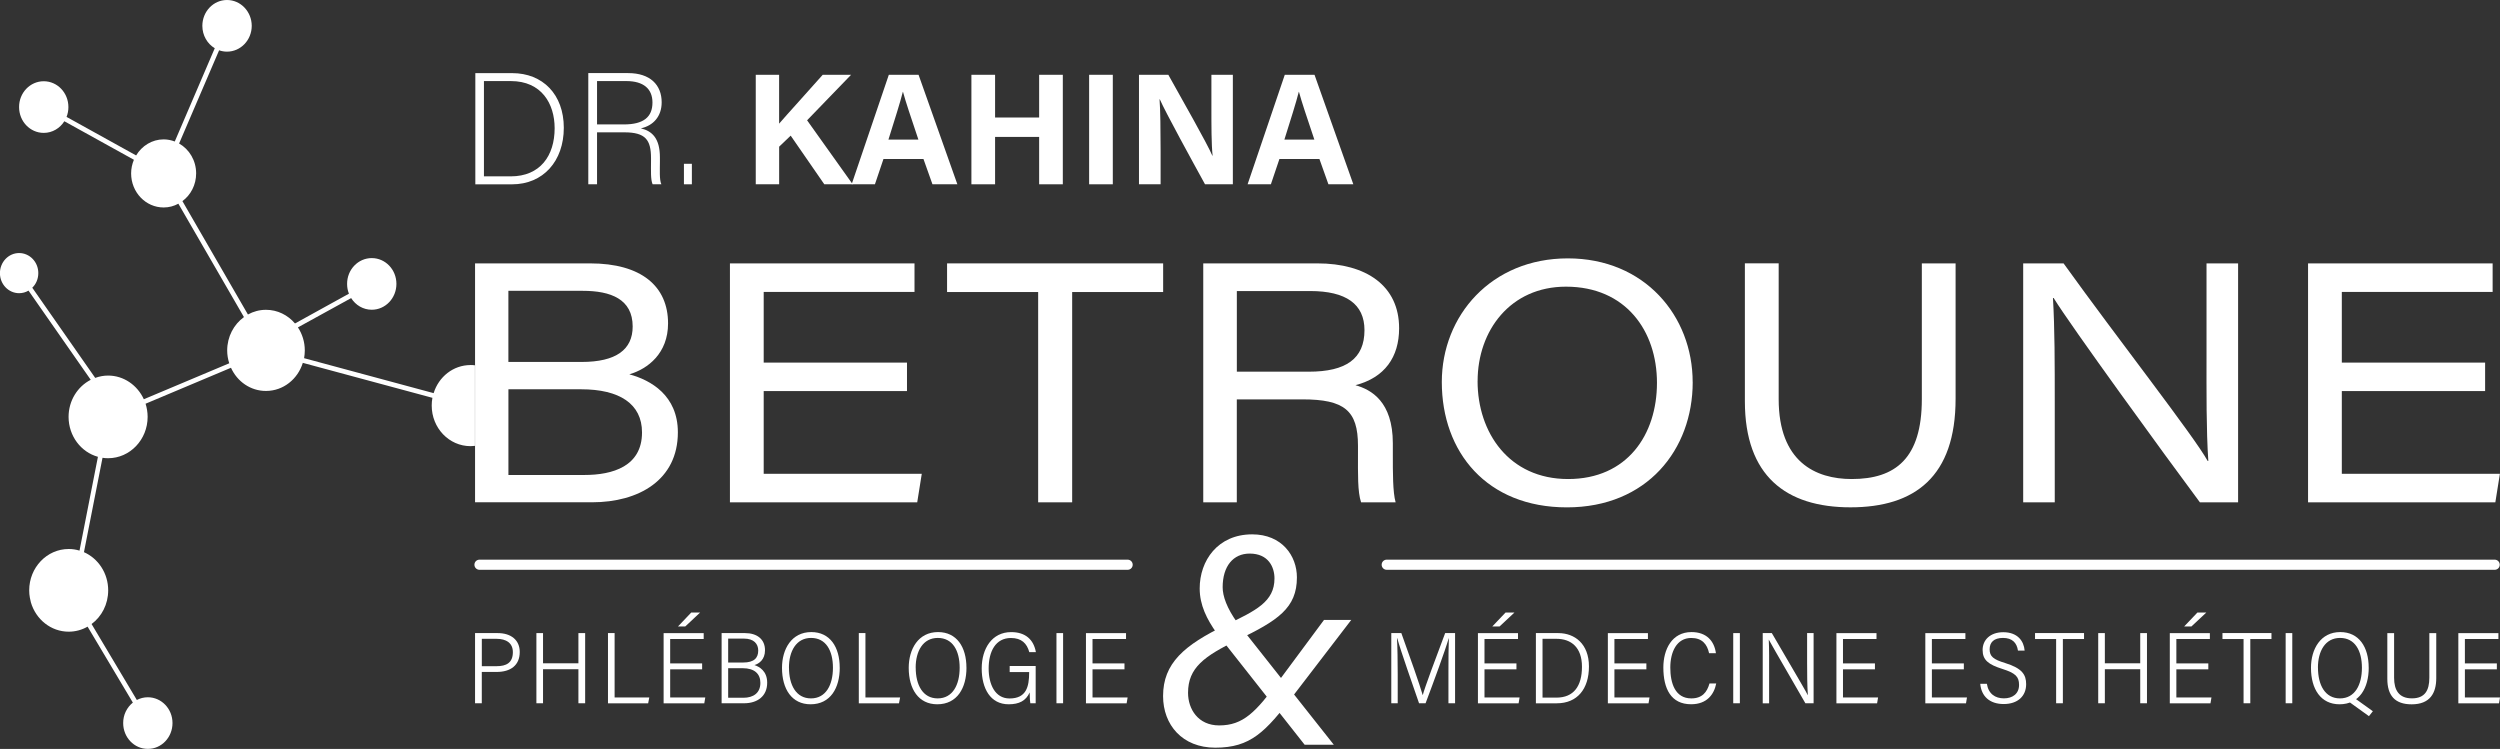 <?xml version="1.0" encoding="UTF-8"?>
<svg id="Calque_2" data-name="Calque 2" xmlns="http://www.w3.org/2000/svg" xmlns:xlink="http://www.w3.org/1999/xlink" viewBox="0 0 708.66 212.3">
  <rect x="0" y="0" width="708.66" height="212.3" fill="#333333" stroke="none"/>
  <defs>
    <style>
      .cls-1 {
        mask: url(#mask);
      }

      .cls-2 {
        fill: #fff;
      }

      .cls-3 {
        fill: url(#Dégradé_sans_nom_7);
      }
    </style>
    <linearGradient id="Dégradé_sans_nom_7" data-name="Dégradé sans nom 7" x1="-25.98" y1="121.53" x2="355.39" y2="121.53" gradientUnits="userSpaceOnUse">
      <stop offset="0" stop-color="#fff"/>
      <stop offset=".85" stop-color="#1e1e1c"/>
    </linearGradient>
    <mask id="mask" x="-25.98" y="-69.15" width="381.38" height="381.38" maskUnits="userSpaceOnUse">
      <circle class="cls-3" cx="164.71" cy="121.53" r="190.69"/>
    </mask>
  </defs>
  <g id="Calque_1-2" data-name="Calque 1">
    <g>
      <g class="cls-1">
        <path class="cls-2" d="m133.37,103.48c-4.89,0-9.02,3.34-10.45,7.96l-36.72-9.91c.12-.7.2-1.45.2-2.2,0-2.42-.73-4.67-1.95-6.53l15.09-8.3c1.25,1.99,3.4,3.3,5.84,3.3,3.87,0,6.99-3.28,6.99-7.33s-3.12-7.31-6.99-7.31-7.01,3.28-6.99,7.33c0,.99.18,1.91.52,2.76l-15.29,8.44c-2.03-2.38-4.95-3.87-8.22-3.87-1.85,0-3.59.48-5.12,1.33l-18.57-32.14c2.36-1.73,3.89-4.61,3.89-7.85,0-3.67-1.95-6.85-4.83-8.48l11.34-26.42c.7.24,1.45.38,2.24.38,3.87,0,7.01-3.28,7.01-7.33-.02-4.03-3.14-7.31-7.01-7.31s-6.99,3.28-6.99,7.33c0,2.72,1.43,5.1,3.52,6.34l-11.34,26.44c-.99-.38-2.05-.6-3.16-.6-3.28,0-6.16,1.83-7.79,4.55l-19.72-10.92c.34-.87.52-1.79.52-2.8,0-4.03-3.12-7.31-6.99-7.31s-7.01,3.28-6.99,7.33c0,4.05,3.12,7.31,6.99,7.31,2.44,0,4.59-1.31,5.84-3.3l19.72,10.92c-.5,1.19-.79,2.5-.79,3.87,0,5.34,4.13,9.65,9.22,9.65,1.51,0,2.92-.38,4.17-1.07l18.59,32.14c-2.86,2.07-4.75,5.54-4.75,9.47,0,1.27.22,2.48.58,3.63l-24.21,10.19c-1.81-3.95-5.66-6.71-10.13-6.71-1.27,0-2.5.24-3.65.66l-17.84-25.56c1.07-1.03,1.71-2.5,1.71-4.15,0-3.14-2.44-5.68-5.44-5.68s-5.44,2.56-5.44,5.7,2.44,5.68,5.44,5.68c.97,0,1.87-.26,2.66-.73l17.64,25.28c-3.73,1.91-6.28,5.9-6.28,10.53.02,5.42,3.52,9.97,8.32,11.3l-5.22,26.59c-.97-.3-1.99-.46-3.06-.46-6.2,0-11.2,5.26-11.2,11.72,0,.7.06,1.39.18,2.05l.3,1.37c1.41,4.81,5.68,8.3,10.71,8.3,1.95,0,3.77-.52,5.36-1.43l12.83,21.53c-1.67,1.35-2.76,3.44-2.74,5.82,0,4.03,3.12,7.31,6.99,7.31s6.99-3.28,6.99-7.33-3.14-7.31-6.99-7.31c-1.13,0-2.18.28-3.12.77l-12.83-21.53c2.86-2.11,4.71-5.6,4.71-9.55,0-4.87-2.84-9.04-6.87-10.82l5.26-26.75c.52.08,1.05.12,1.59.12,6.18,0,11.2-5.26,11.2-11.72,0-1.31-.22-2.56-.58-3.73l24.21-10.19c1.75,3.89,5.54,6.59,9.93,6.57,4.87,0,9-3.34,10.43-7.96l36.74,9.91c-.14.7-.2,1.45-.2,2.2,0,6.36,4.91,11.5,11,11.5.42,0,.83-.04,1.25-.08v-22.84c-.4-.06-.85-.08-1.27-.08Z"/>
      </g>
      <g>
        <path class="cls-2" d="m134.75,20.73h10.44c8.64,0,14.63,6.03,14.63,15.49s-5.85,16.03-14.68,16.03h-10.4v-31.52Zm2.43,29.26h7.61c8.33,0,12.43-5.85,12.43-13.64,0-6.93-3.69-13.37-12.43-13.37h-7.61v27.01Z"/>
        <path class="cls-2" d="m169.24,37.52v14.72h-2.48v-31.52h11.3c6.21,0,9.5,3.33,9.5,8.28,0,4.01-2.39,6.62-5.9,7.38,3.24.77,5.4,2.88,5.4,8.24v1.22c0,2.21-.18,5.18.41,6.39h-2.48c-.59-1.35-.45-3.87-.45-6.57v-.81c0-5.18-1.53-7.34-7.56-7.34h-7.74Zm0-2.25h7.61c5.54,0,8.1-2.07,8.1-6.21,0-3.87-2.52-6.08-7.43-6.08h-8.28v12.29Z"/>
        <path class="cls-2" d="m193.87,52.24v-5.81h2.25v5.81h-2.25Z"/>
        <path class="cls-2" d="m214.22,21.2h6.63v13.85c2.05-2.39,8.43-9.39,12.36-13.85h8.04l-12.47,12.9,12.93,18.14h-8.05l-9.53-13.79-3.27,3.13v10.66h-6.63v-31.04Z"/>
        <path class="cls-2" d="m250.43,45.07l-2.42,7.17h-6.6l10.54-31.04h8.43l11,31.04h-7.06l-2.55-7.17h-11.34Zm9.9-5.5c-2.2-6.55-3.61-10.74-4.36-13.53h-.05c-.77,3.06-2.32,7.93-4.08,13.53h8.48Z"/>
        <path class="cls-2" d="m275.36,21.2h6.71v12.11h12.49v-12.11h6.71v31.04h-6.71v-13.43h-12.49v13.43h-6.71v-31.04Z"/>
        <path class="cls-2" d="m315.44,21.2v31.04h-6.71v-31.04h6.71Z"/>
        <path class="cls-2" d="m322.86,52.24v-31.04h8.32c3.88,6.97,11.04,19.54,12.47,22.92h.08c-.35-3.24-.34-8.63-.34-13.72v-9.2h6.08v31.04h-7.89c-3.33-6.06-11.27-20.51-12.81-24.09h-.08c.23,2.72.3,9.09.3,14.65v9.44h-6.12Z"/>
        <path class="cls-2" d="m362.67,45.07l-2.42,7.17h-6.6l10.54-31.04h8.43l11,31.04h-7.06l-2.55-7.17h-11.34Zm9.9-5.5c-2.2-6.55-3.61-10.74-4.36-13.53h-.05c-.77,3.06-2.32,7.93-4.08,13.53h8.48Z"/>
      </g>
      <g>
        <path class="cls-2" d="m134.67,179.46h6.44c3.68,0,6.22,1.92,6.22,5.35,0,3.82-2.64,5.66-6.54,5.66h-4.22v8.88h-1.91v-19.89Zm1.91,9.38h4.17c2.74,0,4.63-.92,4.63-3.99,0-2.57-1.87-3.77-4.63-3.77h-4.17v7.77Z"/>
        <path class="cls-2" d="m152.05,179.46h1.88v8.56h10.03v-8.56h1.91v19.89h-1.91v-9.65h-10.03v9.65h-1.88v-19.89Z"/>
        <path class="cls-2" d="m172.34,179.46h1.88v18.24h9.83l-.32,1.66h-11.39v-19.89Z"/>
        <path class="cls-2" d="m199.03,189.73h-9.06v7.97h9.95l-.28,1.66h-11.53v-19.89h11.36v1.66h-9.5v6.92h9.06v1.69Zm-.57-16.1l-4.22,3.95h-2.06l3.76-3.95h2.52Z"/>
        <path class="cls-2" d="m204.54,179.46h6.66c3.3,0,5.65,1.66,5.65,4.86,0,2.68-1.73,3.84-3,4.2,1.35.44,3.62,1.66,3.62,5,0,3.79-2.73,5.83-6.55,5.83h-6.37v-19.89Zm6.13,8.34c3.1,0,4.26-1.32,4.26-3.39,0-1.89-1.21-3.39-4.06-3.39h-4.46v6.78h4.26Zm-4.26,9.99h4.33c2.75,0,4.8-1.31,4.8-4.22,0-2.56-1.66-4.16-5.02-4.16h-4.11v8.38Z"/>
        <path class="cls-2" d="m238.04,189.27c0,5.71-2.61,10.37-8.28,10.37-5.27,0-8.09-4.26-8.09-10.33,0-5.32,2.72-10.14,8.3-10.14,5.29,0,8.06,4.22,8.06,10.1Zm-14.39-.03c0,4.92,2,8.73,6.23,8.73s6.23-3.82,6.23-8.68-1.98-8.46-6.2-8.46-6.27,3.79-6.27,8.41Z"/>
        <path class="cls-2" d="m243.44,179.46h1.88v18.24h9.83l-.32,1.66h-11.39v-19.89Z"/>
        <path class="cls-2" d="m273.96,189.27c0,5.71-2.61,10.37-8.28,10.37-5.27,0-8.09-4.26-8.09-10.33,0-5.32,2.72-10.14,8.3-10.14,5.29,0,8.06,4.22,8.06,10.1Zm-14.39-.03c0,4.92,2,8.73,6.23,8.73s6.23-3.82,6.23-8.68-1.98-8.46-6.2-8.46-6.27,3.79-6.27,8.41Z"/>
        <path class="cls-2" d="m293.59,199.35h-1.53c-.1-.54-.16-1.36-.19-3.07-1.05,2.38-2.99,3.36-5.95,3.36-5.19,0-7.64-4.49-7.64-10.14s2.91-10.32,8.36-10.32c4.03,0,6.37,2.12,7,5.68h-1.87c-.68-2.48-2.2-4.01-5.2-4.01-4.34,0-6.32,3.77-6.32,8.66,0,4.44,1.79,8.48,5.92,8.48,4.72,0,5.56-3.27,5.56-7.35v-.14h-5.52v-1.72h7.37v10.58Z"/>
        <path class="cls-2" d="m301.35,179.46v19.89h-1.88v-19.89h1.88Z"/>
        <path class="cls-2" d="m318.75,189.73h-9.06v7.97h9.95l-.28,1.66h-11.53v-19.89h11.36v1.66h-9.5v6.92h9.06v1.69Z"/>
      </g>
      <g>
        <path class="cls-2" d="m410.58,190.49c0-3.78.03-7.5.12-9.54h-.05c-.96,3.37-4.38,12.66-6.55,18.4h-1.85c-1.64-4.78-5.16-14.72-6.18-18.43h-.08c.15,2.3.21,6.79.21,10.2v8.23h-1.82v-19.89h2.85c2.3,6.34,5.3,14.89,6.04,17.53h.05c.38-1.66,3.92-11.16,6.33-17.53h2.81v19.89h-1.88v-8.86Z"/>
        <path class="cls-2" d="m429.86,189.73h-9.06v7.97h9.95l-.28,1.66h-11.53v-19.89h11.36v1.66h-9.5v6.92h9.06v1.69Zm-.57-16.1l-4.22,3.95h-2.06l3.76-3.95h2.52Z"/>
        <path class="cls-2" d="m435.37,179.46h6.35c4.64,0,8.69,3.04,8.69,9.45s-3.33,10.45-9.1,10.45h-5.94v-19.89Zm1.89,18.29h3.93c4.91,0,7.24-3.27,7.24-8.76s-3.07-7.91-7.22-7.91h-3.96v16.67Z"/>
        <path class="cls-2" d="m466.69,189.73h-9.06v7.97h9.95l-.28,1.66h-11.53v-19.89h11.36v1.66h-9.5v6.92h9.06v1.69Z"/>
        <path class="cls-2" d="m486.49,193.73c-.61,3.1-2.62,5.9-7.13,5.9-5.67,0-7.86-4.37-7.86-10.42,0-5.1,2.4-10.04,7.98-10.04,4.28,0,6.46,2.55,6.92,5.99h-1.94c-.54-2.57-2-4.32-5.05-4.32-4.15,0-5.94,3.97-5.94,8.39s1.36,8.74,5.95,8.74c3.06,0,4.45-1.72,5.16-4.24h1.92Z"/>
        <path class="cls-2" d="m493.19,179.46v19.89h-1.88v-19.89h1.88Z"/>
        <path class="cls-2" d="m499.67,199.35v-19.89h2.58c8.68,14.85,9.79,16.73,10.18,17.59h.03c-.18-2.75-.21-5.95-.21-9.17v-8.42h1.84v19.89h-2.33c-9.27-16.01-9.87-17.14-10.35-18h-.03c.14,2.59.1,5.89.1,9.47v8.54h-1.82Z"/>
        <path class="cls-2" d="m531.48,189.73h-9.06v7.97h9.95l-.28,1.66h-11.53v-19.89h11.36v1.66h-9.5v6.92h9.06v1.69Z"/>
        <path class="cls-2" d="m556.68,189.73h-9.06v7.97h9.95l-.28,1.66h-11.53v-19.89h11.36v1.66h-9.5v6.92h9.06v1.69Z"/>
        <path class="cls-2" d="m563.21,193.83c.43,2.86,2.38,4.13,4.83,4.13s4.29-1.3,4.29-3.81c0-2.35-1.02-3.35-4.73-4.53-4-1.26-5.6-2.55-5.6-5.39s2.18-5.02,5.85-5.02c4.1,0,5.85,2.54,6.06,5.21h-1.89c-.33-2.24-1.65-3.59-4.24-3.59s-3.79,1.25-3.79,3.24,1.05,2.86,4.38,3.87c4.84,1.49,5.97,3.31,5.97,6.01,0,3.33-2.34,5.62-6.36,5.62s-6.34-2.23-6.65-5.73h1.9Z"/>
        <path class="cls-2" d="m582.84,181.14h-5.98v-1.69h13.89v1.69h-6v18.21h-1.91v-18.21Z"/>
        <path class="cls-2" d="m594.77,179.46h1.88v8.56h10.03v-8.56h1.91v19.89h-1.91v-9.65h-10.03v9.65h-1.88v-19.89Z"/>
        <path class="cls-2" d="m625.98,189.73h-9.06v7.97h9.95l-.28,1.66h-11.53v-19.89h11.36v1.66h-9.5v6.92h9.06v1.69Zm-.57-16.1l-4.22,3.95h-2.06l3.76-3.95h2.52Z"/>
        <path class="cls-2" d="m635.97,181.14h-5.98v-1.69h13.89v1.69h-6v18.21h-1.91v-18.21Z"/>
        <path class="cls-2" d="m649.78,179.46v19.89h-1.88v-19.89h1.88Z"/>
        <path class="cls-2" d="m671.45,189.27c0,5.71-2.61,10.37-8.28,10.37-5.27,0-8.09-4.26-8.09-10.33,0-5.32,2.72-10.14,8.3-10.14,5.29,0,8.06,4.22,8.06,10.1Zm-14.39-.03c0,4.92,2,8.73,6.23,8.73s6.23-3.82,6.23-8.68-1.98-8.46-6.2-8.46-6.27,3.79-6.27,8.41Zm10.28,8.57l5.28,3.8-1.11,1.4-5.99-4.32,1.82-.88Z"/>
        <path class="cls-2" d="m678.64,179.46v12.67c0,3.48,1.36,5.83,5.04,5.83s4.95-2.23,4.95-5.85v-12.64h1.96v12.75c0,4.21-1.73,7.43-6.97,7.43-4.73,0-6.9-2.47-6.9-7.23v-12.95h1.93Z"/>
        <path class="cls-2" d="m707.77,189.73h-9.06v7.97h9.95l-.28,1.66h-11.53v-19.89h11.36v1.66h-9.5v6.92h9.06v1.69Z"/>
      </g>
      <g>
        <path class="cls-2" d="m134.64,74.66h32.63c14.52,0,22.1,6.48,22.1,17.02,0,8.47-5.71,12.88-10.98,14.43,6.12,1.64,13.76,6.01,13.76,16.45,0,13.56-11.16,19.82-24.3,19.82h-33.19v-67.73Zm30.23,27.94c9.75,0,14.47-3.48,14.47-10.05,0-7.78-6.25-10.11-14.12-10.11h-21.11v20.16h20.76Zm-20.76,32.04h21.55c7.98,0,16.33-2.43,16.33-12.06,0-8.13-6.42-12.23-17.24-12.23h-20.63v24.29Z"/>
        <path class="cls-2" d="m257.1,110.86h-40.62v23.44h44.81l-1.29,8.09h-53.09v-67.73h52.32v8.09h-42.75v20.03h40.62v8.09Z"/>
        <path class="cls-2" d="m294.28,82.78h-25.82v-8.12h61.25v8.12h-25.79v59.61h-9.64v-59.61Z"/>
        <path class="cls-2" d="m350.59,113.21v29.18h-9.51v-67.73h32.35c13.88,0,23.17,6.36,23.17,18.38,0,8.19-4.08,13.99-12.38,16.15,4.45,1.24,10.6,4.63,10.6,16.48v2.98c0,5.19-.03,10.89.79,13.74h-9.79c-1.01-2.95-.88-8.1-.88-13.78v-2.26c0-9.99-3.88-13.14-15.74-13.14h-18.61Zm0-7.85h20.42c10.58,0,15.77-3.71,15.77-11.77,0-7.39-5.22-11.09-15.41-11.09h-20.77v22.86Z"/>
        <path class="cls-2" d="m479.82,108.32c0,19.14-12.94,35.5-35.66,35.5s-35.46-15.67-35.46-35.53c0-18.79,13.99-35.05,35.73-35.05s35.38,16.3,35.38,35.09Zm-60.98-.29c0,14.56,8.89,27.76,25.66,27.76s25.19-12.58,25.19-27.28-8.84-27.25-25.79-27.25c-15.79,0-25.05,12.47-25.05,26.77Z"/>
        <path class="cls-2" d="m504.19,74.66v38.49c0,17.75,10.43,22.64,20.7,22.64,12.41,0,19.88-5.86,19.88-22.64v-38.49h9.57v38.38c0,22.03-11.5,30.77-29.8,30.77s-29.93-8.93-29.93-30.04v-39.12h9.57Z"/>
        <path class="cls-2" d="m573.5,142.39v-67.73h11.45c15.23,21.21,37.01,49.03,40.84,56h.19c-.6-8.81-.51-19.51-.51-30.5v-25.5h8.95v67.73h-10.83c-10.06-13.52-36.62-50.04-41.46-57.92h-.19c.51,8.72.51,18.31.51,30.29v27.63h-8.95Z"/>
        <path class="cls-2" d="m704.44,110.86h-40.62v23.44h44.81l-1.29,8.09h-53.09v-67.73h52.32v8.09h-42.75v20.03h40.62v8.09Z"/>
      </g>
      <path class="cls-2" d="m319.64,161.52h-183.72c-.79,0-1.44-.64-1.44-1.44s.64-1.44,1.44-1.44h183.72c.79,0,1.44.64,1.44,1.44s-.64,1.44-1.44,1.44Z"/>
      <path class="cls-2" d="m707.15,161.52h-314.06c-.79,0-1.44-.64-1.44-1.44s.64-1.44,1.44-1.44h314.06c.79,0,1.44.64,1.44,1.44s-.64,1.44-1.44,1.44Z"/>
      <path class="cls-2" d="m383.04,175.72l-16.38,21.36c-7.96,10.44-12.16,14.86-22.18,14.86-9.33,0-14.79-6.46-14.79-14.63,0-9.3,5.99-14.46,17.74-20.11,8.62-4.14,13.84-6.63,13.84-13.24,0-3.16-1.68-7.04-7.04-7.04-4.64,0-7.65,3.56-7.65,9.54,0,2.52,1.17,5.91,4.19,10.1l27.32,34.55h-8.27l-24.93-31.64c-2.81-3.97-4.82-7.95-4.82-12.67,0-7.86,5.1-15.33,14.88-15.33,8.42,0,12.68,6.07,12.68,12.2,0,8.7-5.41,12.25-16.85,17.74-9.43,4.6-14.01,7.86-14.01,14.99,0,4.61,2.86,9.23,8.82,9.23,6.79,0,10.4-3.72,17.04-12.8l12.68-17.1h7.72Z"/>
    </g>
  </g>
</svg>